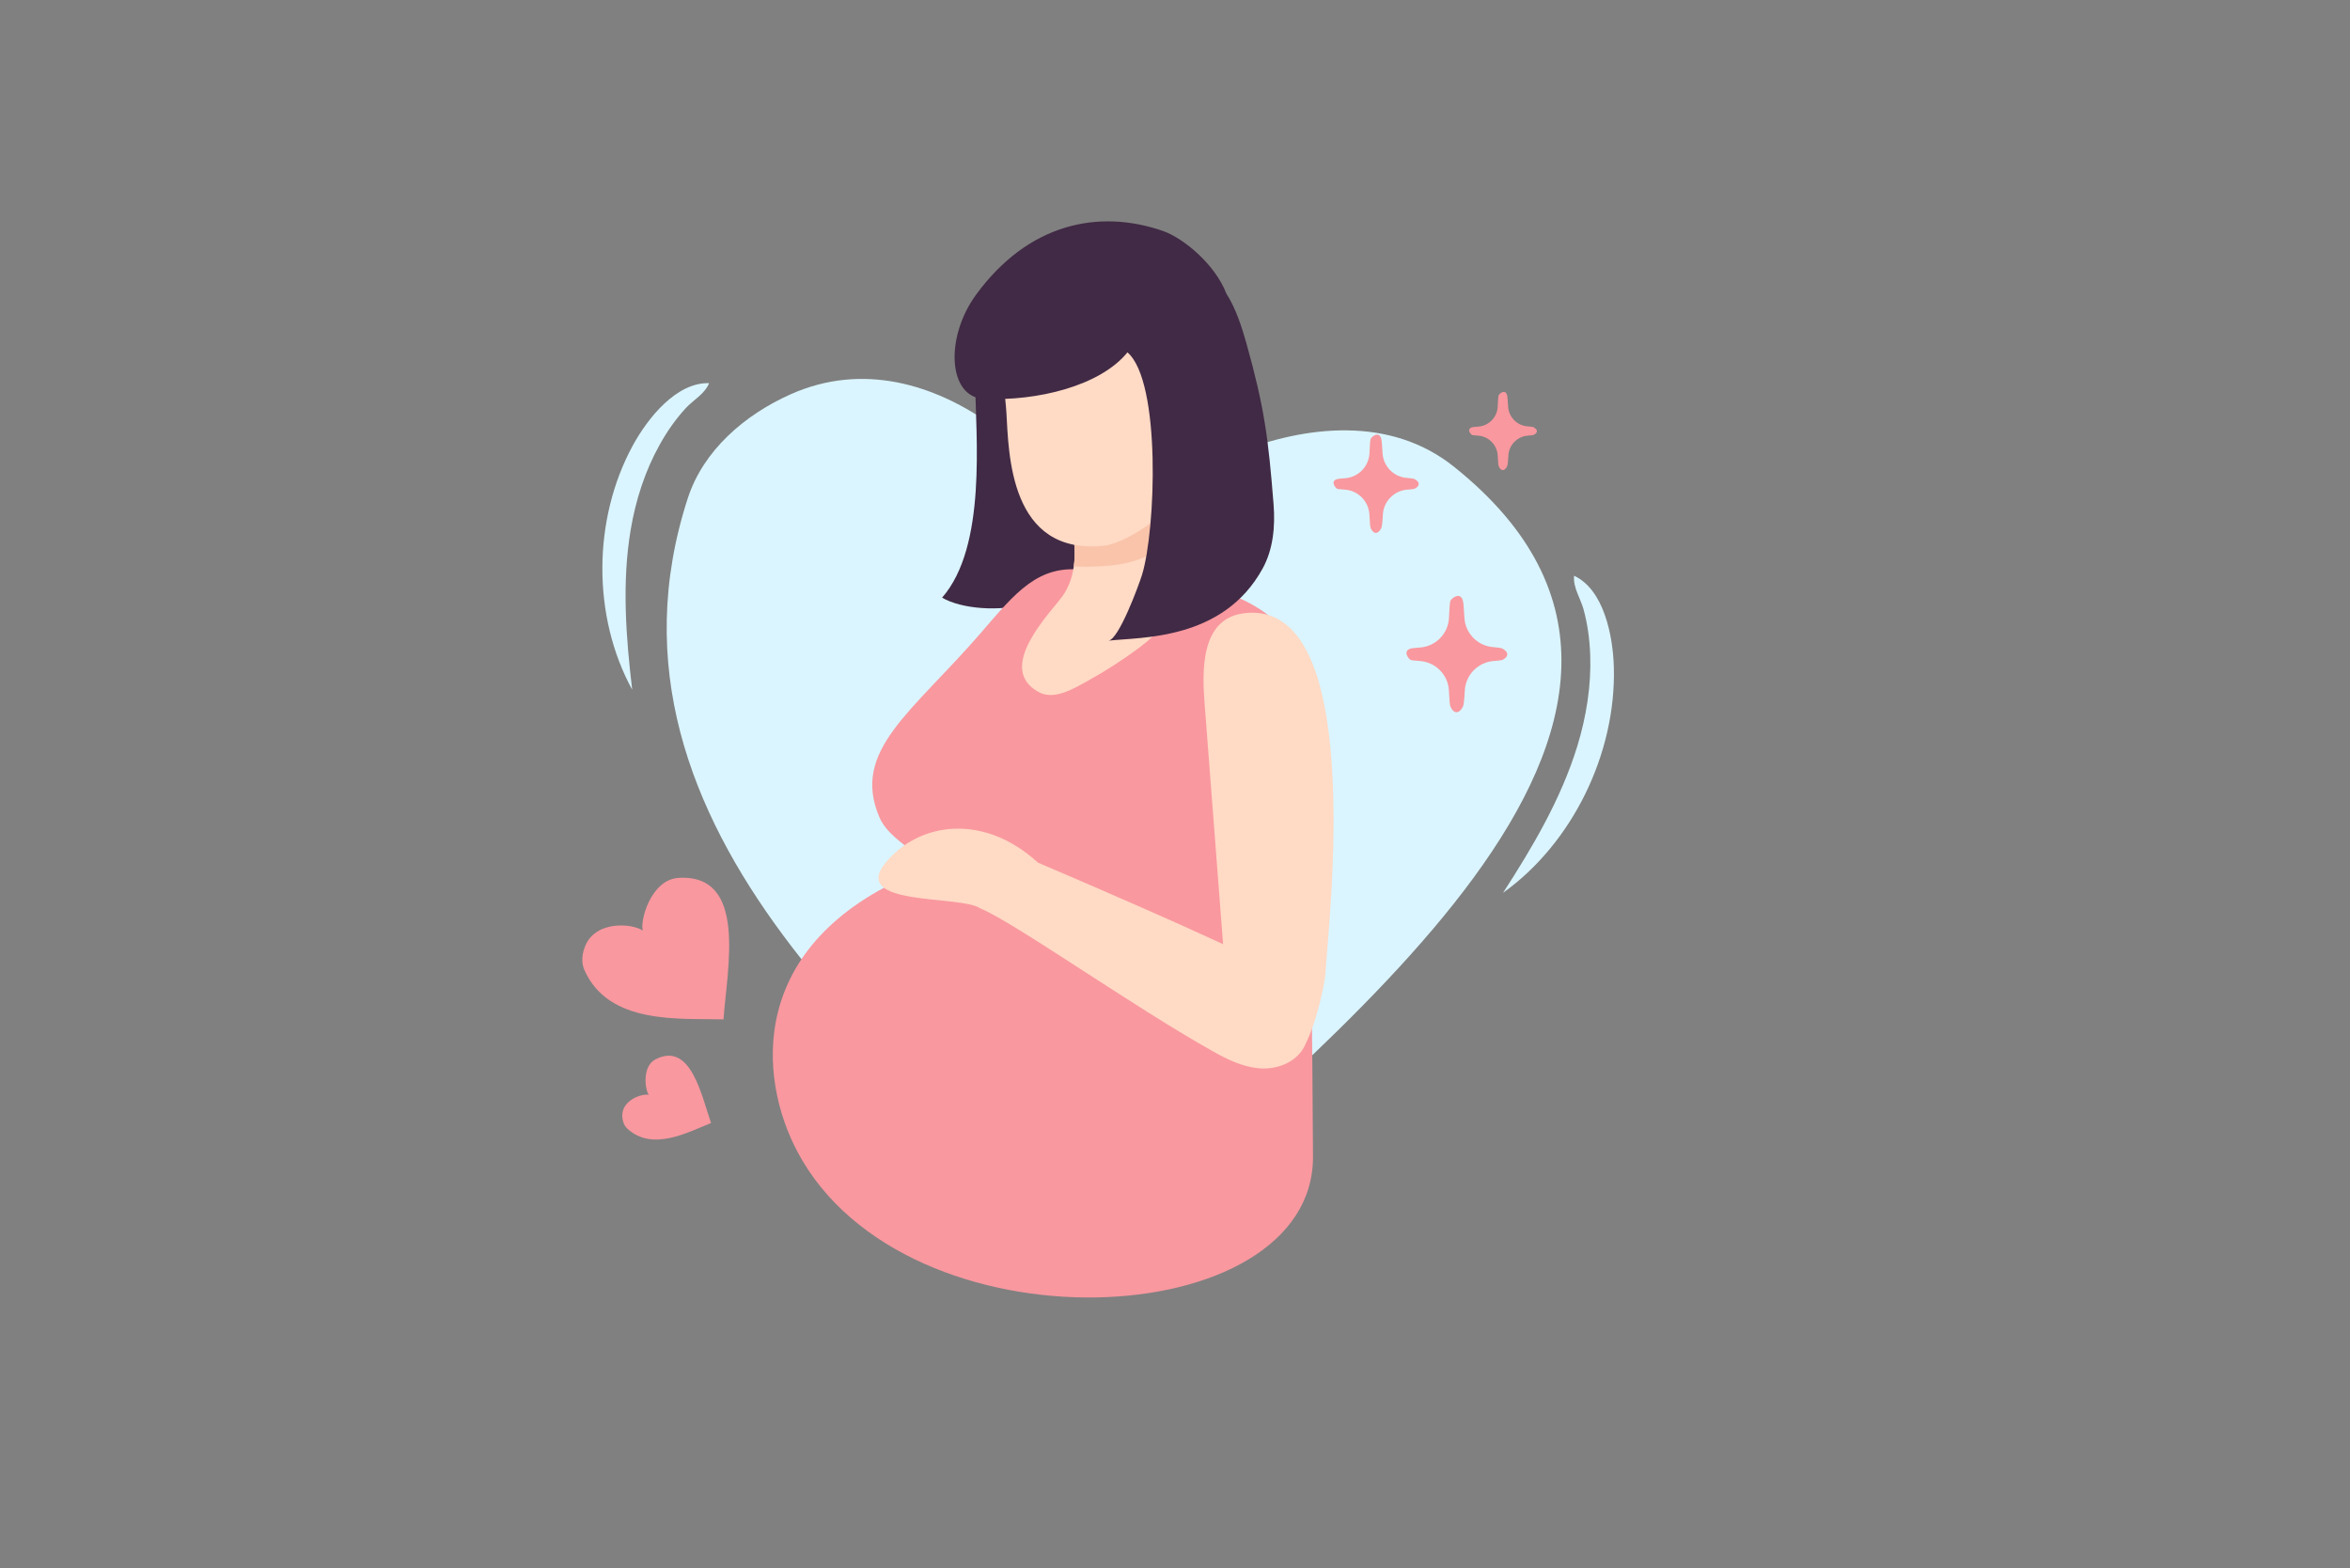<svg xmlns="http://www.w3.org/2000/svg" xmlns:xlink="http://www.w3.org/1999/xlink" width="640" zoomAndPan="magnify" viewBox="0 0 480 320.25" height="427" preserveAspectRatio="xMidYMid meet" version="1.0"><rect x="0" y="0" width="480" height="320.25" fill="#808080" stroke="none"/><defs><clipPath id="acb88ddee5"><path d="M 178.203 111.824 L 274.055 111.824 L 274.055 207.676 L 178.203 207.676 Z M 178.203 111.824 " clip-rule="nonzero"/></clipPath><clipPath id="e50be302e8"><path d="M 118.48 179 L 149 179 L 149 209 L 118.48 209 Z M 118.48 179 " clip-rule="nonzero"/></clipPath></defs><g clip-path="url(#acb88ddee5)"><path fill="#f9989f" d="M 178.203 111.824 L 274.055 111.824 L 274.055 207.676 L 178.203 207.676 Z M 178.203 111.824 " fill-opacity="1" fill-rule="nonzero"/></g><path fill="#daf5ff" d="M 161.516 80.52 C 152.133 84.699 143.676 91.961 140.496 101.73 C 118.355 169.82 186.625 220.273 224.031 255.988 C 267.586 213.996 361.527 146.797 296.922 95.281 C 271.062 74.664 228.309 102.652 223.488 113.312 C 220.133 99.004 191.023 67.383 161.516 80.52 Z M 161.516 80.52 " fill-opacity="1" fill-rule="nonzero"/><path fill="#412a45" d="M 222.836 108.184 C 223.395 125.141 200.086 126.566 192.426 122.07 C 201.598 111.602 199.324 89.168 199.164 77.719 C 199.094 73.129 191.66 65.121 202.117 65.762 C 210.621 66.281 213.711 72.602 215.754 78.098 C 219.395 87.902 222.5 97.953 222.836 108.184 Z M 222.836 108.184 " fill-opacity="1" fill-rule="nonzero"/><path fill="#f9989f" d="M 221.566 116.449 C 239.199 118.922 249.914 118.691 259.105 125.684 C 268.934 133.152 266.41 152.621 266.922 164.957 C 267.906 188.68 268.031 212.414 268.188 236.156 C 268.43 272.676 185.02 276.828 162.902 235.281 C 154.867 220.188 152.398 192.848 186.746 178.363 C 192.992 175.73 182.273 173.137 179.617 166.902 C 173.801 153.25 186.336 145.5 200.449 129.145 C 207.422 121.055 212.137 115.129 221.566 116.449 Z M 221.566 116.449 " fill-opacity="1" fill-rule="nonzero"/><path fill="#ffdac5" d="M 246.047 143.723 C 247.457 162.043 248.863 180.363 250.27 198.68 C 250.512 201.809 250.773 205.016 252.215 207.863 C 253.66 210.711 256.562 213.168 260.012 213.34 C 263.668 213.523 265.172 215.82 266.812 212.852 C 268.457 209.883 270.578 201.723 270.762 198.406 C 271.305 188.551 279.309 121.91 253.988 125.262 C 245.117 126.438 245.551 137.242 246.047 143.723 Z M 246.047 143.723 " fill-opacity="1" fill-rule="nonzero"/><path fill="#ffdac5" d="M 200.234 185.539 C 207.09 188.328 231.383 205.578 247.891 214.812 C 250.727 216.402 253.73 217.852 257.004 218.18 C 260.273 218.512 263.969 217.383 265.941 214.547 C 268.031 211.535 267.637 207.371 265.887 204.344 C 264.133 201.32 261.277 199.207 258.453 197.238 C 253.691 193.918 212.012 176.191 212.012 176.191 C 200.996 166.098 187.848 167.812 180.934 176.145 C 173.398 185.23 196.379 182.754 200.234 185.539 Z M 200.234 185.539 " fill-opacity="1" fill-rule="nonzero"/><path fill="#ffdac5" d="M 238.027 122.539 C 237.977 124.277 237.699 126.055 237.23 127.285 C 236.438 129.332 234.547 130.902 232.656 132.316 C 229.387 134.75 225.926 136.988 222.297 139 C 219.266 140.688 215.352 143.059 212.207 141.379 C 202.988 136.43 214.91 124.84 217.137 121.59 C 218.082 120.215 218.969 118.27 219.328 115.652 C 219.375 115.348 219.41 115.027 219.438 114.699 C 219.551 113.348 219.535 111.836 219.328 110.145 C 219.195 109.031 217.168 106.008 218.262 105.211 C 219.145 104.559 223.07 104.742 224.426 104.398 C 226.926 103.766 229.965 103.266 231.867 104.801 C 232.977 105.699 237.539 103.52 237.168 104.789 C 236.41 107.379 236.285 109.883 236.484 112.234 C 236.672 114.504 237.164 116.633 237.68 118.574 C 237.949 119.637 238.062 121.074 238.027 122.539 Z M 238.027 122.539 " fill-opacity="1" fill-rule="nonzero"/><path fill="#f9c4aa" d="M 237.156 104.785 C 236.402 107.375 236.273 109.875 236.473 112.23 C 235.555 112.887 234.566 113.445 233.539 113.883 C 230.852 115.035 227.93 115.5 225.027 115.633 C 223.234 115.719 221.199 115.852 219.324 115.648 C 219.371 115.34 219.406 115.023 219.434 114.695 C 219.547 113.344 219.527 111.832 219.324 110.141 C 219.191 109.027 217.164 106 218.258 105.203 C 219.141 104.555 223.066 104.738 224.422 104.395 C 226.922 103.762 229.957 103.262 231.863 104.797 C 232.969 105.695 237.523 103.516 237.156 104.785 Z M 237.156 104.785 " fill-opacity="1" fill-rule="nonzero"/><path fill="#ffdac5" d="M 247.324 73.891 C 247.18 79.934 247.254 86.117 245.883 91.887 C 244.031 99.648 237.309 105.754 231.797 108.969 C 229.297 110.426 227.043 111.289 225.605 111.449 C 206.102 113.586 206.055 92.469 205.562 84.258 C 205.082 76.938 202.578 65.43 207.219 60.387 C 212.715 54.406 225.84 54.824 232.625 53.129 C 235.879 52.316 239.43 51.562 242.328 53.754 C 243.871 54.922 245.051 56.824 245.855 59.016 C 246.293 60.184 246.617 61.438 246.844 62.703 C 247.496 66.34 247.41 70.141 247.324 73.891 Z M 247.324 73.891 " fill-opacity="1" fill-rule="nonzero"/><path fill="#412a45" d="M 260.133 102.996 C 259.07 89.488 258.242 83.176 254.602 70.176 C 253.629 66.695 252.41 62.969 250.484 59.949 C 248.195 53.992 241.715 48.602 237.453 47.141 C 224.316 42.633 209.961 45.648 199.32 60.254 C 192.996 68.938 193.621 81.133 200.973 81.465 C 211.852 81.953 224.707 78.836 230.289 71.969 C 237.176 77.879 236.098 108.289 233.25 117.457 C 232.613 119.496 228.535 130.613 226.406 130.852 C 233.004 130.109 249.812 130.852 257.898 116.121 C 260.055 112.199 260.492 107.535 260.133 102.996 Z M 260.133 102.996 " fill-opacity="1" fill-rule="nonzero"/><path fill="#daf5ff" d="M 128.812 108.258 C 127.012 119.027 127.848 130.055 129.129 140.867 C 120.957 125.941 121.012 106.094 129.27 90.961 C 132.352 85.32 138.188 78.059 144.836 78.258 C 143.969 80.449 141.613 81.695 140.098 83.332 C 138.02 85.578 136.234 88.145 134.723 90.863 C 131.75 96.191 129.828 102.172 128.812 108.258 Z M 128.812 108.258 " fill-opacity="1" fill-rule="nonzero"/><path fill="#daf5ff" d="M 322.16 152.438 C 318.855 163.172 313.074 172.965 307.004 182.355 C 321.121 172.266 330.117 153.945 329.637 136.289 C 329.453 129.707 327.551 120.395 321.512 117.59 C 321.281 120 322.824 122.203 323.43 124.395 C 324.266 127.402 324.688 130.566 324.809 133.75 C 325.035 140.004 324.023 146.371 322.16 152.438 Z M 322.16 152.438 " fill-opacity="1" fill-rule="nonzero"/><g clip-path="url(#e50be302e8)"><path fill="#f9989f" d="M 119.613 193.023 C 118.898 194.633 118.652 196.535 119.375 198.148 C 124.383 209.383 138.898 207.953 147.781 208.203 C 148.504 197.832 152.754 178.434 138.586 179.305 C 132.914 179.652 130.68 188.145 131.293 190.062 C 129.215 188.625 121.867 187.945 119.613 193.023 Z M 119.613 193.023 " fill-opacity="1" fill-rule="nonzero"/></g><path fill="#f9989f" d="M 127.105 227.785 C 127.098 228.789 127.395 229.836 128.133 230.52 C 133.281 235.258 140.539 231.242 145.238 229.367 C 143.277 223.785 141.133 212.695 133.926 216.344 C 131.043 217.805 131.785 222.746 132.535 223.609 C 131.137 223.324 127.141 224.629 127.105 227.785 Z M 127.105 227.785 " fill-opacity="1" fill-rule="nonzero"/><path fill="#f9989f" d="M 306.902 132.477 C 306.664 132.348 305.977 132.242 304.992 132.168 C 301.785 131.93 299.266 129.32 299.109 126.109 C 299.023 124.336 298.918 123.047 298.797 122.656 C 298.293 120.969 296.812 121.906 296.277 122.656 C 296.148 122.844 296.039 124.195 295.961 126.148 C 295.836 129.402 293.266 132.039 290.016 132.254 C 289.039 132.32 288.352 132.395 288.098 132.477 C 286.633 132.938 287.445 134.285 288.098 134.77 C 288.219 134.859 288.898 134.938 289.938 135 C 293.219 135.195 295.816 137.832 295.953 141.117 C 296.023 142.832 296.129 144.055 296.273 144.363 C 296.918 145.738 297.961 145.938 298.793 144.363 C 298.984 144.004 299.109 142.781 299.191 141.086 C 299.348 137.832 301.906 135.215 305.152 135.004 C 306.07 134.945 306.699 134.863 306.898 134.77 C 308.098 134.184 308.27 133.234 306.902 132.477 Z M 306.902 132.477 " fill-opacity="1" fill-rule="nonzero"/><path fill="#f9989f" d="M 288.973 97.867 C 288.766 97.754 288.188 97.668 287.355 97.609 C 284.645 97.41 282.516 95.203 282.383 92.488 C 282.309 90.992 282.219 89.902 282.121 89.57 C 281.691 88.145 280.441 88.938 279.988 89.57 C 279.875 89.73 279.785 90.875 279.723 92.52 C 279.617 95.266 277.445 97.496 274.699 97.68 C 273.875 97.734 273.293 97.797 273.074 97.867 C 271.84 98.254 272.527 99.391 273.074 99.805 C 273.18 99.879 273.754 99.945 274.633 100 C 277.402 100.16 279.594 102.395 279.715 105.164 C 279.777 106.617 279.863 107.645 279.984 107.906 C 280.527 109.07 281.41 109.238 282.117 107.906 C 282.273 107.605 282.383 106.57 282.457 105.141 C 282.586 102.398 284.75 100.184 287.492 100.004 C 288.266 99.953 288.801 99.887 288.965 99.805 C 289.98 99.309 290.125 98.504 288.973 97.867 Z M 288.973 97.867 " fill-opacity="1" fill-rule="nonzero"/><path fill="#f9989f" d="M 313.277 87.281 C 313.113 87.191 312.652 87.121 311.992 87.074 C 309.836 86.914 308.141 85.156 308.035 82.996 C 307.977 81.809 307.902 80.941 307.824 80.68 C 307.48 79.543 306.492 80.172 306.129 80.68 C 306.039 80.805 305.965 81.715 305.918 83.023 C 305.832 85.211 304.102 86.988 301.922 87.133 C 301.266 87.176 300.797 87.227 300.633 87.281 C 299.645 87.594 300.191 88.492 300.633 88.82 C 300.711 88.879 301.168 88.934 301.871 88.973 C 304.074 89.105 305.82 90.879 305.918 93.086 C 305.965 94.238 306.039 95.062 306.133 95.266 C 306.566 96.195 307.27 96.328 307.828 95.266 C 307.957 95.027 308.043 94.203 308.098 93.062 C 308.199 90.875 309.926 89.117 312.105 88.973 C 312.723 88.934 313.148 88.879 313.281 88.816 C 314.078 88.43 314.195 87.793 313.277 87.281 Z M 313.277 87.281 " fill-opacity="1" fill-rule="nonzero"/></svg>